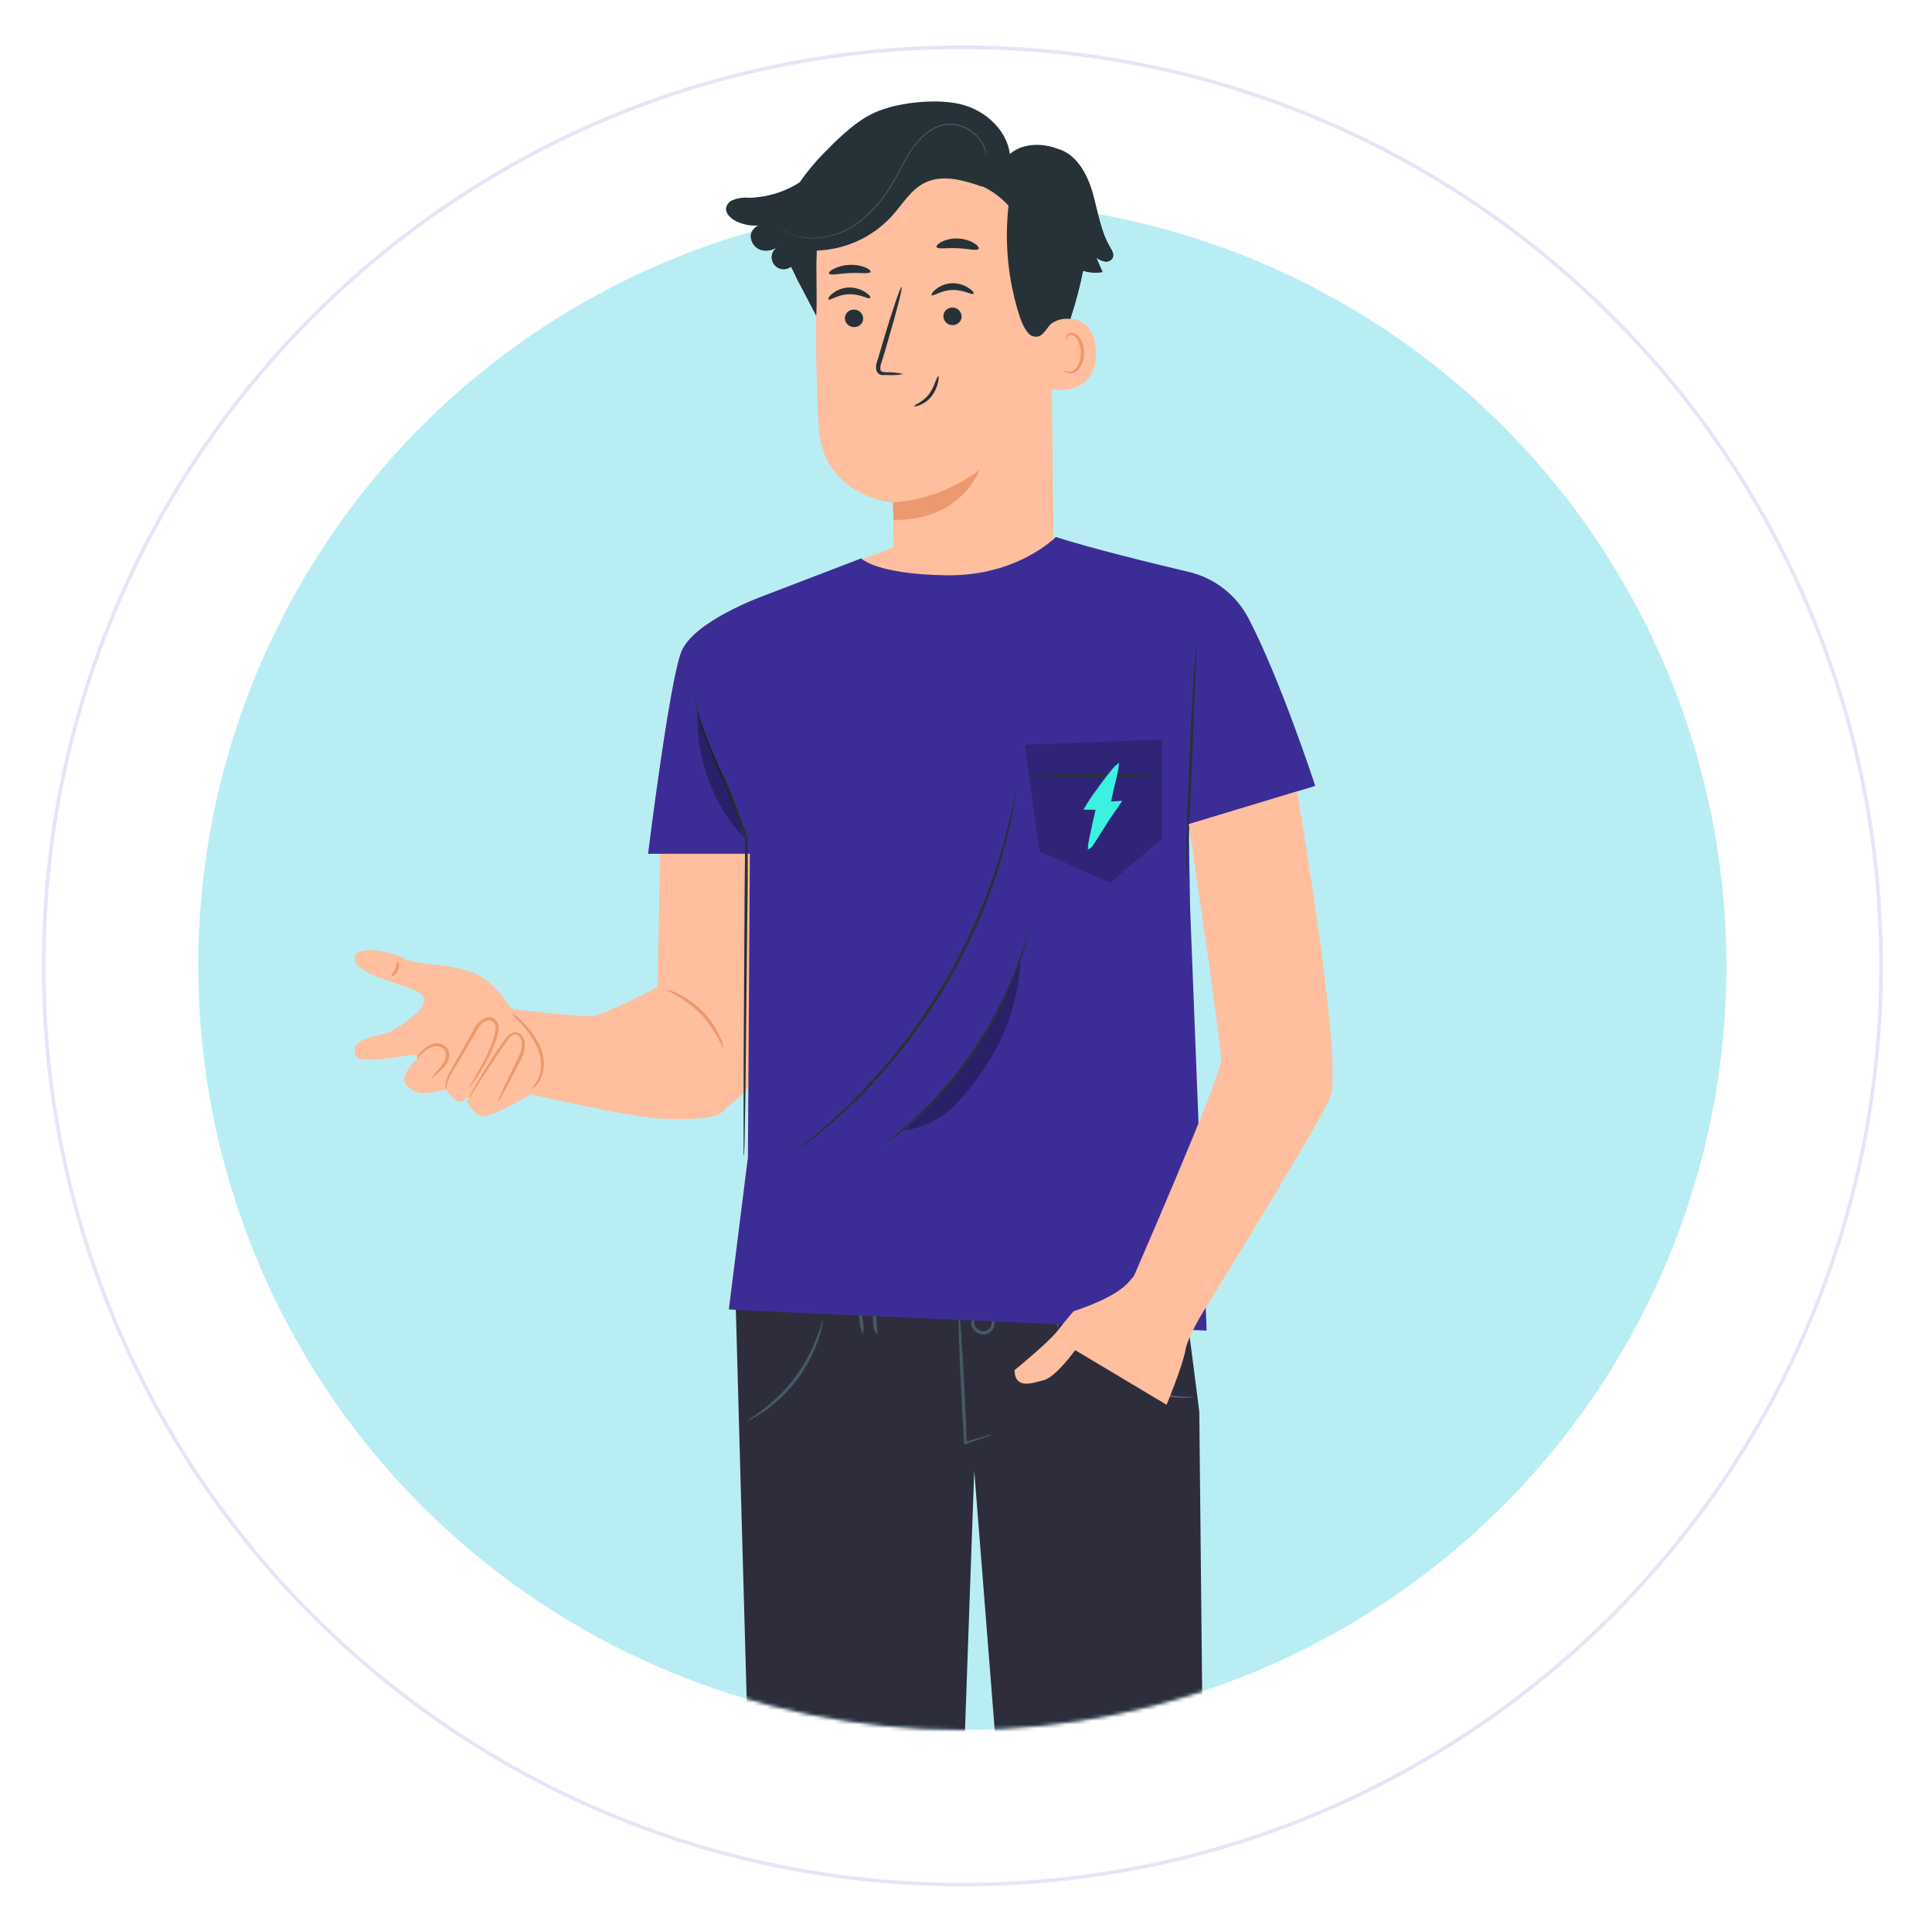 <svg height="530" viewBox="0 0 531 530" width="531" xmlns="http://www.w3.org/2000/svg" xmlns:xlink="http://www.w3.org/1999/xlink"><mask id="a" fill="#fff"><circle cx="210" cy="210" fill="#fff" fill-rule="evenodd" r="210"/></mask><g fill="none" fill-rule="evenodd"><path d="m264.5 517.5c139.176 0 252-112.824 252-252s-112.824-252-252-252-252 112.824-252 252 112.824 252 252 252zm0 1c139.728 0 253-113.272 253-253s-113.272-253-253-253-253 113.272-253 253 113.272 253 253 253z" fill="#d0caf2" opacity=".5"/><circle cx="264.5" cy="265.5" fill="#b8eef3" fill-rule="nonzero" r="210"/><g mask="url(#a)" transform="translate(54.5 55.5)"><g fill-rule="nonzero" transform="translate(42.966 -27.608)"><path d="m174.247 16.498c.666.515 1.29 1.082 1.866 1.696 1.477 1.771 2.46 3.901 2.849 6.174.324 1.557.483 3.143.475 4.733 0 1.696-.119 3.545-.254 5.479-.166 2.025-.212 4.059-.136 6.09.052 1.084.193 2.162.424 3.223.158 1.136.608 2.211 1.306 3.121.326.36.739.63 1.199.785.461.154.953.188 1.43.097.912-.176 1.74-.647 2.358-1.34.975-1.399 1.56-3.033 1.696-4.733h-.39c.571 1.401 1.336 2.714 2.273 3.901.908 1.093 2.201 1.798 3.612 1.968.658.061 1.32-.056 1.917-.339.559-.283 1.016-.734 1.306-1.289.288-.517.423-1.105.39-1.696-.024-.535-.234-1.045-.593-1.442l-.204.17c1.142 1.326 2.56 2.385 4.156 3.104.401.186.815.344 1.238.475l.441.119c-.135-.076-.277-.139-.424-.187-.412-.157-.814-.339-1.204-.543-1.479-.737-2.789-1.771-3.851-3.036l-.203.187c.305.387.482.86.506 1.352s-.105.98-.371 1.396c-.266.494-.681.892-1.187 1.137-.527.253-1.115.353-1.696.288-1.329-.161-2.544-.83-3.392-1.866-.902-1.162-1.633-2.447-2.171-3.817l-.272-.594-.119.645c-.165 1.626-.749 3.18-1.696 4.512-.552.623-1.3 1.042-2.12 1.187-.403.086-.822.061-1.213-.07-.39-.131-.739-.365-1.009-.676-.644-.856-1.063-1.859-1.221-2.918-.21-1.035-.346-2.084-.407-3.138-.089-2.019-.05-4.042.119-6.056.118-1.934.237-3.766.22-5.513-.013-1.609-.195-3.212-.543-4.784-.482-2.321-1.578-4.471-3.171-6.225-.559-.623-1.212-1.155-1.934-1.577z" fill="#455a64"/><path d="m115.118 26.405c.204.188.432.347.678.475.634.376 1.291.71 1.968 1.001 1.009.427 2.054.768 3.121 1.018 1.315.302 2.655.484 4.003.543 1.345.027 2.69-.064 4.02-.271 1.077-.177 2.138-.444 3.172-.797.699-.244 1.379-.539 2.035-.882.247-.108.481-.244.695-.407 0 0-1.068.441-2.815 1.001-1.034.312-2.088.551-3.155.712-1.309.187-2.631.266-3.952.237-1.318-.05-2.629-.214-3.918-.492-1.058-.222-2.096-.528-3.104-.916-1.798-.696-2.748-1.289-2.748-1.221z" fill="#455a64"/><path d="m104.687 328.615c0 2.273 8.871 316.459 8.871 316.459h47.187l9.55-268.759s11.16 140.52 11.16 143.556c0 3.037 9.855 126.713 9.855 126.713l43.744-3.562-2.901-282.958-5.342-41.491z" fill="#2d2d3c"/><g fill="#455a64" transform="translate(107.808 330.125)"><path d="m67.406 36.266c-.609.333-1.252.6-1.917.798-1.255.458-3.087 1.085-5.326 1.849l-.441.152v-.441c-.254-3.783-.56-8.837-.831-14.384-.305-6.005-.526-11.433-.628-15.386 0-1.967-.085-3.562-.085-4.664-.05-.568-.016-1.14.102-1.697.155.553.241 1.123.255 1.697.118 1.102.237 2.697.39 4.664.271 3.919.593 9.364.899 15.369.271 5.53.492 10.601.61 14.384l-.475-.305c2.29-.679 4.139-1.221 5.428-1.578.652-.233 1.33-.387 2.019-.458z"/><path d="m63.809 3.579s.153-.238.628-.407c.694-.198 1.438-.132 2.086.186.499.211.92.574 1.203 1.036.283.463.414 1.002.375 1.543-.067.671-.346 1.303-.798 1.804-.452.5-1.052.843-1.713.978-.671.116-1.361.028-1.981-.254-.62-.281-1.142-.742-1.496-1.324-.278-.448-.425-.965-.425-1.493 0-.527.147-1.044.425-1.492.369-.59.915-1.047 1.561-1.307.474-.152.746-.135.763-.084.017.05-1.069.356-1.696 1.696-.186.355-.272.753-.251 1.153.021.399.148.786.369 1.12.275.409.66.732 1.11.933.449.201.947.271 1.435.203.474-.108.904-.357 1.234-.714s.544-.806.614-1.287c.041-.393-.037-.79-.225-1.138-.187-.348-.475-.631-.826-.813-.739-.37-1.579-.489-2.392-.339z"/><path d="m85.469 6.802c-.254 0-.61-1.323-.797-3.037-.187-1.713-.119-3.104.136-3.138.254-.034.61 1.34.797 3.054.187 1.713.136 3.104-.136 3.121z"/><path d="m88.726 6.497c-.254 0-.475-1.459-.475-3.24 0-1.782.187-3.24.441-3.257.255-.017.475 1.459.492 3.24s-.169 3.257-.458 3.257z"/><path d="m31.871 8.668c-.587-1.127-.895-2.377-.899-3.647-.237-2.053-.22-3.732 0-3.749.221-.017.645 1.611.882 3.647.308 1.23.314 2.516.017 3.749z"/><path d="m35.84 8.956c-.84-1.087-1.25-2.446-1.153-3.817-.209-1.356.08-2.741.814-3.901.176 1.281.215 2.578.118 3.868.196 1.273.269 2.563.221 3.85z"/><path d="m20.88 4.766c.018.469-.034.938-.153 1.391-.243 1.245-.561 2.474-.949 3.681-1.345 4.019-3.32 7.798-5.852 11.196-2.578 3.439-5.687 6.445-9.21 8.905-1.086.761-2.219 1.452-3.393 2.07-.41.26-.856.46-1.323.593 0-.118 1.697-1.136 4.309-3.104 3.364-2.557 6.361-5.565 8.904-8.939 2.49-3.337 4.494-7.009 5.954-10.907 1.187-2.986 1.594-4.92 1.713-4.886z"/><path d="m122.937 25.936c-.459.154-.941.228-1.425.22-1.314.124-2.637.124-3.952 0-4.344-.448-8.504-1.989-12.093-4.478-3.493-2.447-6.273-5.778-8.057-9.652-.52-1.151-.929-2.35-1.221-3.579-.147-.437-.216-.896-.204-1.357.153 0 .543 1.883 1.968 4.699 1.882 3.688 4.636 6.862 8.023 9.245 3.478 2.403 7.467 3.965 11.652 4.563 3.325.39 5.309.186 5.309.339z"/></g><path d="m83.994 206.788-.798 36.639s-14.027 7.464-17.64 7.922c-3.612.458-24.153-2.137-24.153-2.137l1.069 22.272s32.583 7.922 42.76 8.142c10.177.221 14.672-.22 16.503-2.493 1.832-2.273 8.481-5.089 10.296-15.352 1.815-10.262-3.392-54.993-3.392-54.993z" fill="#ffbe9d"/><path d="m101.414 260.645c-1.548-3.624-3.685-6.966-6.327-9.889-2.832-2.741-6.106-4.983-9.685-6.633 1.192.134 2.345.503 3.392 1.086 5.225 2.461 9.374 6.743 11.67 12.043.52 1.064.842 2.214.95 3.393z" fill="#eb996e"/><path d="m43.965 251.349s-4.241-8.956-11.144-11.772c-6.904-2.816-15.842-2.053-19.15-3.969-3.307-1.917-12.653-3.817-13.569-.628s4.97 5.326 10.974 7.328c6.005 2.002 8.481 2.884 7.921 5.445s-7.921 7.667-10.092 8.295c-2.171.627-8.871 1.526-8.905 4.597-.033 3.07 2.002 2.68 5.462 2.68 3.561-.228 7.102-.692 10.601-1.391 0 0 1.696.407.882 1.408s-4.97 4.716-2.544 7.277c.79.753 1.741 1.317 2.781 1.649s2.142.424 3.223.268l4.851-.899s2.68 4.715 4.851 2.799c2.171-1.917.645.458.645.458s2.425 4.274 4.969 4.02c2.545-.255 11.873-5.53 11.873-5.53l5.547-6.989z" fill="#ffbe9d"/><g fill="#eb996e"><path d="m21.253 268.482c-.118 0 .407-1.069 1.696-2.341.681-.696 1.253-1.491 1.697-2.358.29-.466.444-1.003.444-1.552s-.154-1.087-.444-1.552c-.37-.406-.843-.704-1.369-.862-.525-.159-1.084-.171-1.617-.037-.934.232-1.797.693-2.51 1.34-1.238 1.136-1.9 2.035-2.018 1.934.372-.909.953-1.717 1.696-2.358.734-.81 1.68-1.397 2.731-1.697.679-.195 1.4-.194 2.079.004.678.198 1.287.585 1.754 1.116.46.594.689 1.336.644 2.086-.04.658-.22 1.3-.525 1.883-.527.92-1.21 1.741-2.019 2.426-1.509 1.187-2.154 2.019-2.239 1.968z"/><path d="m31.481 271.145c-.119 0 1.255-2.256 3.256-5.886 1.195-2.108 2.216-4.309 3.054-6.582.541-1.278.873-2.636.983-4.02.001-.318-.063-.632-.189-.924-.125-.291-.309-.554-.54-.772-.253-.2-.553-.33-.871-.377-.319-.048-.644-.011-.944.105-1.357.39-2.137 1.815-2.883 3.088l-2.171 3.731c-1.357 2.324-2.613 4.445-3.715 6.294-.946 1.315-1.658 2.784-2.103 4.342-.085.562-.085 1.134 0 1.696 0 0-.119-.118-.221-.424-.147-.442-.193-.911-.135-1.374.322-1.64.974-3.199 1.916-4.58 1.052-1.883 2.239-4.037 3.562-6.395l2.12-3.748c.635-1.561 1.852-2.814 3.393-3.495.437-.152.906-.192 1.362-.115.457.077.887.269 1.25.556.324.301.581.666.756 1.072.176.406.264.844.261 1.286-.127 1.485-.494 2.94-1.085 4.309-.887 2.292-1.977 4.5-3.257 6.598-1.068 1.798-2.018 3.206-2.68 4.156-.306.534-.683 1.025-1.119 1.459z"/><path d="m39.385 274.894c.141-.589.351-1.158.628-1.697.458-1 1.136-2.459 2.001-4.257s1.917-3.953 3.019-6.26c.617-1.153.943-2.44.95-3.748-.013-.651-.233-1.281-.627-1.798-.167-.244-.398-.435-.668-.552s-.568-.155-.859-.11c-1.187.305-1.934 1.832-2.765 2.918l-2.323 3.392c-1.408 2.137-2.68 4.105-3.817 5.818l-2.578 4.038c-.279.504-.627.966-1.035 1.374.188-.545.445-1.064.764-1.544.542-.984 1.34-2.375 2.357-4.071 1.018-1.696 2.239-3.732 3.664-5.937.712-1.103 1.476-2.256 2.29-3.393.407-.593.797-1.17 1.272-1.696.465-.715 1.168-1.244 1.984-1.493.449-.079.91-.028 1.331.146s.783.465 1.044.838c.497.648.77 1.44.78 2.256-.007 1.445-.368 2.866-1.051 4.139-1.188 2.358-2.29 4.427-3.206 6.192-.916 1.764-1.696 3.172-2.222 4.138-.262.469-.574.907-.933 1.307z"/><path d="m11.839 236.303c.204-.102.713 1.12.102 2.494s-1.832 1.832-1.9 1.611c-.068-.22.679-.848 1.137-1.951.458-1.102.475-2.103.661-2.154z"/><path d="m48.73 271.382c.718-.919 1.332-1.914 1.832-2.968.45-1.169.68-2.411.679-3.664-.026-1.533-.342-3.047-.933-4.461-1.168-2.588-2.768-4.957-4.732-7.006-.875-.821-1.654-1.737-2.324-2.731 1.008.658 1.931 1.439 2.748 2.324 2.163 1.99 3.895 4.403 5.088 7.09.626 1.517.943 3.143.933 4.784-.037 1.349-.349 2.677-.916 3.901-.442 1.164-1.284 2.132-2.375 2.731z"/></g><path d="m191.157 46.641.916 73.84c.153 12.552-2.188 31.025-22.05 30.38-17.182-1.883-21.745-18.15-21.88-29.871 0-5.564-.119-10.178-.17-10.755 0 0-18.81-1.543-20.354-20.135-.763-8.973-.848-27.615-.712-44.459.071-8.73 3.426-17.114 9.398-23.482 5.971-6.368 14.122-10.254 22.829-10.885l1.798-.136c19.387-.288 30.513 16.064 30.225 35.503z" fill="#ffbe9d"/><path d="m147.972 110.235c8.609-.642 16.852-3.745 23.747-8.939 0 0-4.919 14.028-23.594 13.706z" fill="#eb996e"/><path d="m158.624 53.257c.374.373 2.528-1.357 5.632-1.442s5.444 1.442 5.767 1.052c.322-.39-.221-.865-1.239-1.577-1.363-.921-2.985-1.385-4.63-1.323-1.632.063-3.199.659-4.461 1.696-.933.712-1.238 1.425-1.069 1.595z" fill="#263238"/><path d="m161.814 59.109c.035.655.327 1.271.813 1.712s1.126.673 1.782.646c.322.002.641-.06.939-.183.297-.123.567-.305.793-.534s.404-.502.523-.801c.119-.299.177-.619.17-.941-.043-.652-.338-1.262-.822-1.702-.484-.44-1.119-.675-1.773-.656-.322-.002-.641.06-.939.183-.297.123-.567.305-.793.534-.226.229-.404.502-.523.801s-.177.619-.17.941z" fill="#263238"/><path d="m150.823 74.918c-1.538-.367-3.118-.532-4.699-.491-.729 0-1.441-.119-1.594-.611-.113-.751-.001-1.518.322-2.205.56-1.815 1.154-3.715 1.696-5.716 2.409-8.125 4.105-14.792 3.783-14.893-.323-.102-2.561 6.429-4.97 14.554l-1.696 5.75c-.4.91-.46 1.933-.17 2.884.121.252.299.471.52.642s.478.288.752.342c.417.047.838.047 1.256 0 1.604.134 3.219.048 4.8-.255z" fill="#263238"/><path d="m159.947 40.009c.306.678 2.799.17 5.784.322 2.986.153 5.445.814 5.784.136.153-.305-.305-.95-1.323-1.561-1.338-.759-2.839-1.183-4.376-1.238-1.526-.079-3.048.224-4.427.882-1.051.526-1.56 1.119-1.442 1.459z" fill="#263238"/><path d="m130.384 47.32c.323.56 2.748 0 5.699-.153 2.952-.153 5.394.288 5.699-.305.136-.288-.356-.78-1.373-1.238-1.386-.546-2.872-.789-4.36-.713-1.501.044-2.976.409-4.325 1.069-1.017.526-1.492 1.052-1.34 1.34z" fill="#263238"/><path d="m190.648 60.602c.306-.17 12.501-4.716 13.027 8.023.526 12.739-12.382 10.653-12.433 10.28s-.594-18.303-.594-18.303z" fill="#ffbe9d"/><path d="m194.94 73.85s.237.152.61.305c.544.221 1.152.221 1.696 0 1.34-.543 2.375-2.731 2.341-5.089-.016-1.093-.271-2.17-.746-3.155-.119-.402-.336-.768-.633-1.064-.296-.296-.662-.514-1.064-.632-.256-.06-.525-.026-.758.096s-.415.322-.514.566c-.169.356 0 .611-.135.645-.136.034-.289-.203-.204-.746.058-.319.226-.607.475-.814.339-.275.77-.408 1.204-.373.528.084 1.027.301 1.448.63.421.329.752.76.961 1.253.584 1.079.899 2.284.916 3.511 0 2.578-1.204 5.089-3.019 5.649-.337.115-.695.152-1.047.108-.353-.044-.691-.168-.989-.362-.509-.204-.644-.492-.542-.526z" fill="#eb996e"/><path d="m153.842 83.739c-.136-.322 2.358-1.069 4.105-3.392.717-1.049 1.288-2.19 1.696-3.393.373-.933.661-1.51.797-1.459s.102.662-.102 1.696c-.283 1.354-.862 2.629-1.696 3.732-.836 1.114-1.963 1.977-3.256 2.494-.849.407-1.51.441-1.544.322z" fill="#263238"/><path d="m102.177 28.949c.237-.724.74-1.33 1.408-1.696 1.487-.673 3.125-.942 4.749-.78 4.961-.095 9.799-1.563 13.976-4.241 1.95-2.804 4.128-5.443 6.513-7.888 5.632-5.818 10.177-9.771 15.062-11.688 6.208-2.51 16.572-3.511 23.034-1.815s12.28 6.938 13.179 13.57c3.63-3.07 9.075-3.053 13.485-1.272h.118c4.919 1.696 7.718 6.955 9.16 11.976 1.441 5.021 2.069 10.381 4.732 14.876.56.933 1.221 2.07.729 3.036-.221.362-.548.647-.936.817s-.819.216-1.235.133c-.828-.178-1.609-.53-2.29-1.035.543 1.323 1.103 2.629 1.697 3.935-1.784.307-3.616.185-5.343-.356-.907 4.476-2.08 8.894-3.511 13.231-1.835-.213-3.684.245-5.208 1.289-1.696 1.544-2.493 4.461-5.342 3.393-1.459-.56-2.799-3.63-3.291-5.089-3.23-9.892-4.3-20.362-3.138-30.703-2.04-2.243-4.501-4.064-7.243-5.36l.221.204c-5.19-1.798-11.076-3.579-15.995-1.137-3.833 1.883-6.072 5.852-8.939 9.024-2.637 2.918-5.837 5.274-9.408 6.923-3.57 1.65-7.438 2.561-11.369 2.678-.272 5.242.169 12.637-.119 17.862l-4.41-8.414c-.353-.597-.671-1.214-.95-1.849l-.102-.187c-.44-1.02-.933-2.016-1.475-2.985-.604.472-1.353.717-2.119.694-.765-.024-1.498-.315-2.071-.823-.573-.508-.95-1.202-1.064-1.959-.115-.757.04-1.531.436-2.186.442-.609.974-1.146 1.578-1.595-.641.623-1.433 1.069-2.298 1.295-.865.226-1.774.224-2.638-.006-.845-.259-1.583-.786-2.1-1.503-.518-.717-.787-1.583-.766-2.466.064-.602.288-1.176.649-1.662s.845-.867 1.403-1.103c-2.301.18-4.603-.328-6.615-1.459-1.323-.865-2.595-2.035-2.154-3.681z" fill="#263238"/><path d="m116.814 34.581.153.136.458.339c.618.407 1.264.77 1.934 1.086 2.488 1.14 5.224 1.636 7.954 1.442 4.027-.283 7.888-1.714 11.127-4.122 3.934-3.021 7.217-6.806 9.651-11.128 1.34-2.239 2.443-4.546 3.664-6.683 1.108-2.077 2.508-3.985 4.156-5.666 1.486-1.513 3.329-2.627 5.36-3.24.914-.261 1.865-.375 2.815-.339.884.051 1.757.223 2.595.509 2.562.881 4.695 2.699 5.971 5.089.428.887.752 1.821.967 2.782.004-.062.004-.124 0-.187 0-.153 0-.356 0-.577-.157-.726-.396-1.431-.713-2.103-1.264-2.456-3.417-4.337-6.021-5.259-.864-.306-1.766-.488-2.68-.543-.988-.056-1.979.047-2.934.305-2.105.647-4.013 1.813-5.547 3.393-1.677 1.708-3.104 3.644-4.24 5.75-1.222 2.137-2.324 4.444-3.664 6.666-2.399 4.272-5.635 8.017-9.515 11.009-3.19 2.413-7.004 3.862-10.992 4.173-2.688.21-5.388-.232-7.87-1.289-.908-.457-1.787-.973-2.629-1.544z" fill="#455a64"/><path d="m130.248 54.427c.356.373 2.51-1.357 5.631-1.442s5.428 1.459 5.767 1.052-.237-.865-1.238-1.578c-1.368-.912-2.987-1.375-4.631-1.323-1.636.068-3.207.663-4.478 1.696-.915.712-1.238 1.425-1.051 1.595z" fill="#263238"/><path d="m134.743 59.652c.039.657.335 1.272.824 1.713.488.441 1.131.672 1.788.645.321.005.64-.056.938-.177.297-.121.567-.301.794-.529.226-.228.404-.499.523-.798.12-.298.177-.618.171-.939-.048-.654-.346-1.264-.833-1.703-.487-.439-1.124-.674-1.779-.654-.32 0-.637.063-.933.186-.295.123-.563.303-.789.53-.225.227-.403.496-.524.793s-.182.614-.18.933z" fill="#263238"/><path d="m128.145 130.353 21.423-8.413 39.486-2.24 18.556 7.057-25.425 14.13-21.931-.814z" fill="#ffbe9d"/><path d="m264.024 188.129s-9.55-29.278-18.421-46.207c-1.673-3.159-4.005-5.921-6.837-8.101-2.833-2.18-6.1-3.727-9.581-4.537-10.177-2.408-26.613-6.412-36.485-9.584 0 0-10.38 10.823-30.123 10.534-19.303-.288-23.34-4.647-23.34-4.647l-26.985 10.347s-19.184 6.887-22.491 15.385c-3.308 8.499-9.109 55.469-9.109 55.469h27.97l-.526 83.389-5.241 41.831c1.95.339 131.316 5.835 131.316 5.835l-4.545-116.331-.374-22.849z" fill="#3c2d96"/><path d="m184.203 176.814 4.003 29.312 19.404 8.668 14.349-12.213v-27.225z" fill="#000" opacity=".2"/><path d="m221.45 185.126c0 .238-8.057.441-18.013.441-9.957 0-18.013-.203-18.013-.441 0-.237 8.073-.441 18.013-.441 6.008-.153 12.02-.006 18.013.441z" fill="#263238"/><path d="m93.425 163.431c.096.251.165.513.203.78.136.577.305 1.323.526 2.239.693 2.803 1.554 5.561 2.578 8.261 1.289 3.393 3.104 7.548 5.326 12.128 2.222 4.58 4.02 10.025 6.004 15.844v.135c0 6.972 0 14.588-.152 22.561-.187 17.794-.356 33.926-.475 45.647-.102 5.767-.187 10.483-.238 13.825 0 1.577-.084 2.833-.118 3.766-.004.436-.032.872-.085 1.306-.076-.437-.104-.881-.085-1.323 0-.933 0-2.189 0-3.749 0-3.393 0-8.058 0-13.842 0-11.755.136-27.853.238-45.63 0-7.973.135-15.606.203-22.561v.119c-1.951-5.801-3.833-11.195-5.852-15.826-1.947-3.981-3.68-8.064-5.19-12.23-.984-2.73-1.778-5.524-2.375-8.363-.186-1.001-.339-1.696-.39-2.29-.069-.26-.109-.528-.118-.797z" fill="#263238"/><path d="m231.305 149.827c.063.824.063 1.652 0 2.476 0 1.696-.153 4.02-.255 6.785-.22 5.852-.526 13.655-.865 22.289-.339 8.635-.746 16.437-1.018 22.29-.152 2.731-.288 5.088-.39 6.785-.001.832-.086 1.661-.254 2.476-.073-.824-.073-1.652 0-2.476 0-1.697 0-4.02.119-6.785.152-5.7.407-13.571.763-22.29.356-8.718.763-16.589 1.136-22.272.17-2.85.357-5.089.509-6.785-.001-.838.084-1.673.255-2.493z" fill="#263238"/><path d="m94.222 167.655c-.489 12.775 4.069 25.229 12.687 34.672-2.629-12.01-9.193-23.189-12.687-34.672z" fill="#000" opacity=".3"/><path d="m151.043 282.815c6.083-.81 11.631-3.902 15.52-8.651 4.094-4.576 7.599-9.648 10.431-15.097 3.666-7.405 5.745-15.493 6.106-23.748-7.531 20.237-18.59 36.216-32.057 47.496z" fill="#000" opacity=".3"/><path d="m185.492 226.533c-.011.252-.051.503-.119.746-.119.577-.272 1.272-.458 2.103-.187.831-.475 2.019-.865 3.291s-.78 2.731-1.374 4.309c-1.268 3.705-2.758 7.33-4.461 10.856-2.108 4.31-4.481 8.486-7.107 12.502-2.678 3.991-5.613 7.804-8.786 11.416-2.602 2.928-5.384 5.693-8.328 8.277-1.238 1.137-2.443 2.053-3.392 2.884-.95.831-1.951 1.51-2.731 2.036l-1.696 1.204c-.407.271-.628.407-.645.373.155-.195.338-.367.543-.509l1.696-1.34c.746-.56 1.696-1.272 2.629-2.137s2.188-1.798 3.392-2.952c2.873-2.628 5.597-5.414 8.159-8.345 3.11-3.611 5.998-7.406 8.65-11.365 2.619-3.983 4.998-8.118 7.124-12.383 1.729-3.487 3.263-7.065 4.597-10.721.627-1.544 1.051-2.985 1.475-4.241.424-1.255.764-2.34 1.001-3.24.238-.899.458-1.492.628-2.052-.011-.239.012-.479.068-.712z" fill="#263238"/><path d="m181.744 190.13c-.006.401-.057.799-.153 1.188-.136.848-.339 1.967-.594 3.392-.254 1.425-.593 3.257-1.119 5.31-.526 2.052-1.001 4.427-1.798 6.971-.39 1.273-.78 2.613-1.188 4.004-.407 1.39-.966 2.815-1.458 4.291-.984 2.986-2.29 6.073-3.596 9.347-3.044 7.01-6.551 13.811-10.499 20.355-4.032 6.517-8.503 12.751-13.383 18.659-2.307 2.663-4.461 5.225-6.683 7.447-1.085 1.12-2.103 2.256-3.155 3.257l-3.036 2.884c-1.899 1.865-3.782 3.392-5.377 4.783-1.594 1.391-3.019 2.511-4.223 3.393l-2.731 2.069c-.311.25-.64.477-.984.679.265-.302.56-.575.882-.815l2.629-2.188c1.171-.933 2.562-2.086 4.122-3.511 1.561-1.425 3.392-2.969 5.275-4.852l2.985-2.917c1.035-1.018 2.036-2.137 3.104-3.274 2.188-2.239 4.309-4.8 6.598-7.464 9.715-11.752 17.71-24.825 23.747-38.828 1.323-3.24 2.646-6.31 3.646-9.261.509-1.476 1.069-2.884 1.51-4.275l1.221-3.969c.848-2.528 1.374-4.869 1.917-6.904.543-2.036.967-3.817 1.272-5.276.305-1.458.56-2.493.746-3.392.08-.375.187-.744.323-1.103z" fill="#263238"/><path d="m181.353 348.733s9.21-7.481 11.873-10.873c2.663-3.393 4.41-5.377 4.41-5.377s11.042-3.308 15.096-7.973 10.72-11.399 10.72-11.399l13.077 13.706s-7.531 12.23-8.158 16.267c-.628 4.037-5.207 15.148-5.207 15.148l-25.12-15.012s-5.343 7.481-8.77 8.295c-2.798.661-7.717 2.697-7.921-2.782z" fill="#ffbe9d"/><path d="m259.037 189.655s12.806 75.163 9.109 83.983c-3.698 8.821-38.893 65.477-38.893 65.477l-16.249-13.57s25.239-57.674 25.188-62.169-8.939-64.73-8.939-64.73z" fill="#ffbe9d"/></g></g><g fill-rule="nonzero" transform="translate(199.554 27.892)"><path d="m89.069 46.641.916 73.84c-6.039.509-5.677 5.772-25.539 5.127-17.182-1.883-18.256 7.103-18.391-4.618 0-5.564-.119-10.178-.17-10.755 0 0-18.81-1.543-20.354-20.135-.763-8.973-.848-27.615-.712-44.459.071-8.73 3.426-17.114 9.398-23.482 5.971-6.368 14.122-10.254 22.829-10.885l1.798-.136c19.387-.288 30.513 16.064 30.225 35.503z" fill="#ffbe9d"/><path d="m45.884 110.235c8.609-.642 16.852-3.745 23.747-8.939 0 0-4.919 14.028-23.594 13.706z" fill="#eb996e"/><g fill="#263238"><path d="m56.536 53.257c.374.373 2.528-1.357 5.632-1.442s5.444 1.442 5.767 1.052c.322-.39-.221-.865-1.239-1.577-1.363-.921-2.985-1.385-4.63-1.323-1.632.063-3.199.659-4.461 1.696-.933.712-1.238 1.425-1.069 1.595z"/><path d="m59.726 59.109c.035.655.327 1.271.813 1.712s1.126.673 1.782.646c.322.002.641-.06.939-.183.297-.123.567-.305.793-.534s.404-.502.523-.801c.119-.299.177-.619.17-.941-.043-.652-.338-1.262-.822-1.702-.484-.44-1.119-.675-1.773-.656-.322-.002-.641.06-.939.183-.297.123-.567.305-.793.534-.226.229-.404.502-.523.801s-.177.619-.17.941z"/><path d="m48.735 74.918c-1.538-.367-3.118-.532-4.699-.491-.729 0-1.441-.119-1.594-.611-.113-.751-.001-1.518.322-2.205.56-1.815 1.154-3.715 1.696-5.716 2.409-8.125 4.105-14.792 3.783-14.893-.323-.102-2.561 6.429-4.97 14.554l-1.696 5.75c-.4.91-.46 1.933-.17 2.884.121.252.299.471.52.642s.478.288.752.342c.417.047.838.047 1.256 0 1.604.134 3.219.048 4.8-.255z"/><path d="m57.859 40.009c.306.678 2.799.17 5.784.322 2.986.153 5.445.814 5.784.136.153-.305-.305-.95-1.323-1.561-1.338-.759-2.839-1.183-4.376-1.238-1.526-.079-3.048.224-4.427.882-1.051.526-1.56 1.119-1.442 1.459z"/><path d="m28.296 47.32c.323.56 2.748 0 5.699-.153 2.952-.153 5.394.288 5.699-.305.136-.288-.356-.78-1.373-1.238-1.386-.546-2.872-.789-4.36-.713-1.501.044-2.976.409-4.325 1.069-1.017.526-1.492 1.052-1.34 1.34z"/></g><path d="m88.56 60.602c.306-.17 12.501-4.716 13.027 8.023.526 12.739-12.382 10.653-12.433 10.28s-.594-18.303-.594-18.303z" fill="#ffbe9d"/><path d="m92.852 73.85s.237.152.61.305c.544.221 1.152.221 1.696 0 1.34-.543 2.375-2.731 2.341-5.089-.016-1.093-.271-2.17-.746-3.155-.119-.402-.336-.768-.633-1.064-.296-.296-.662-.514-1.064-.632-.256-.06-.525-.026-.758.096s-.415.322-.514.566c-.169.356 0 .611-.135.645-.136.034-.289-.203-.204-.746.058-.319.226-.607.475-.814.339-.275.77-.408 1.204-.373.528.084 1.027.301 1.448.63.421.329.752.76.961 1.253.584 1.079.899 2.284.916 3.511 0 2.578-1.204 5.089-3.019 5.649-.337.115-.695.152-1.047.108-.353-.044-.691-.168-.989-.362-.509-.204-.644-.492-.542-.526z" fill="#eb996e"/><path d="m51.754 83.739c-.136-.322 2.358-1.069 4.105-3.392.717-1.049 1.288-2.19 1.696-3.393.373-.933.661-1.51.797-1.459s.102.662-.102 1.696c-.283 1.354-.862 2.629-1.696 3.732-.836 1.114-1.963 1.977-3.256 2.494-.849.407-1.51.441-1.544.322z" fill="#263238"/><path d="m.089 28.949c.237-.724.74-1.33 1.408-1.696 1.487-.673 3.125-.942 4.749-.78 4.961-.095 9.799-1.563 13.976-4.241 1.95-2.804 4.128-5.443 6.513-7.888 5.632-5.818 10.177-9.771 15.062-11.688 6.208-2.51 16.572-3.511 23.034-1.815s12.28 6.938 13.179 13.57c3.63-3.07 9.075-3.053 13.485-1.272h.118c4.919 1.696 7.718 6.955 9.16 11.976 1.441 5.021 2.069 10.381 4.732 14.876.56.933 1.221 2.07.729 3.036-.221.362-.548.647-.936.817s-.819.216-1.235.133c-.828-.178-1.609-.53-2.29-1.035.543 1.323 1.103 2.629 1.697 3.935-1.784.307-3.616.185-5.343-.356-.907 4.476-2.08 8.894-3.511 13.231-1.835-.213-3.684.245-5.208 1.289-1.696 1.544-2.493 4.461-5.342 3.393-1.459-.56-2.799-3.63-3.291-5.089-3.23-9.892-4.3-20.362-3.138-30.703-2.04-2.243-4.501-4.064-7.243-5.36l.221.204c-5.19-1.798-11.076-3.579-15.995-1.137-3.833 1.883-6.072 5.852-8.939 9.024-2.637 2.918-5.837 5.274-9.408 6.923-3.57 1.65-7.438 2.561-11.369 2.678-.272 5.242.169 12.637-.119 17.862l-4.41-8.414c-.353-.597-.671-1.214-.95-1.849l-.102-.187c-.44-1.02-.933-2.016-1.475-2.985-.604.472-1.353.717-2.119.694-.765-.024-1.498-.315-2.071-.823-.573-.508-.95-1.202-1.064-1.959-.115-.757.04-1.531.436-2.186.442-.609.974-1.146 1.578-1.595-.641.623-1.433 1.069-2.298 1.295-.865.226-1.774.224-2.638-.006-.845-.259-1.583-.786-2.1-1.503-.518-.717-.787-1.583-.766-2.466.064-.602.288-1.176.649-1.662s.845-.867 1.403-1.103c-2.301.18-4.603-.328-6.615-1.459-1.323-.865-2.595-2.035-2.154-3.681z" fill="#263238"/><path d="m14.726 34.581.153.136.458.339c.618.407 1.264.77 1.934 1.086 2.488 1.14 5.224 1.636 7.954 1.442 4.027-.283 7.888-1.714 11.127-4.122 3.934-3.021 7.217-6.806 9.651-11.128 1.34-2.239 2.443-4.546 3.664-6.683 1.108-2.077 2.508-3.985 4.156-5.666 1.486-1.513 3.329-2.627 5.36-3.24.914-.261 1.865-.375 2.815-.339.884.051 1.757.223 2.595.509 2.562.881 4.695 2.699 5.971 5.089.428.887.752 1.821.967 2.782.004-.062.004-.124 0-.187 0-.153 0-.356 0-.577-.157-.726-.396-1.431-.713-2.103-1.264-2.456-3.417-4.337-6.021-5.259-.864-.306-1.766-.488-2.68-.543-.988-.056-1.979.047-2.934.305-2.105.647-4.013 1.813-5.547 3.393-1.677 1.708-3.104 3.644-4.24 5.75-1.222 2.137-2.324 4.444-3.664 6.666-2.399 4.272-5.635 8.017-9.515 11.009-3.19 2.413-7.004 3.862-10.992 4.173-2.688.21-5.388-.232-7.87-1.289-.908-.457-1.787-.973-2.629-1.544z" fill="#455a64"/><path d="m28.16 54.427c.356.373 2.51-1.357 5.631-1.442s5.428 1.459 5.767 1.052-.237-.865-1.238-1.578c-1.368-.912-2.987-1.375-4.631-1.323-1.636.068-3.207.663-4.478 1.696-.915.712-1.238 1.425-1.051 1.595z" fill="#263238"/><path d="m32.655 59.652c.039.657.335 1.272.824 1.713.488.441 1.131.672 1.788.645.321.005.64-.056.938-.177.297-.121.567-.301.794-.529.226-.228.404-.499.523-.798.12-.298.177-.618.171-.939-.048-.654-.346-1.264-.833-1.703-.487-.439-1.124-.674-1.779-.654-.32 0-.637.063-.933.186-.295.123-.563.303-.789.53-.225.227-.403.496-.524.793s-.182.614-.18.933z" fill="#263238"/></g><path d="m308.695 210.103-.109.614c-.232 1.312-.674 2.582-1.106 3.826-.178.512-.355 1.021-.514 1.525-.183.618-.38 1.221-.575 1.819-.285.873-.567 1.736-.798 2.624.225.002.452.002.68.003.609.001 1.225.002 1.833.032l.529.026-.321.423c-.638.842-1.321 1.648-1.998 2.447-.043.05-.085.101-.128.151-.72.851-1.432 1.699-2.088 2.589l-.002.003-.002.003c-.641.824-1.276 1.66-1.912 2.499-.89 1.173-1.782 2.349-2.698 3.498-.261.358-.636.572-.986.723l-.452.196.065-.49c.114-.855.336-1.679.583-2.484.095-.308.192-.61.288-.909.159-.494.316-.981.456-1.48l0-.001c.272-.956.575-1.901.88-2.841.037-.115.075-.23.112-.345.234-.72.468-1.438.688-2.159-.933-.117-1.871-.199-2.811-.259l-.482-.031.267-.403c1.239-1.872 2.721-3.567 4.186-5.242.407-.466.814-.931 1.213-1.397.613-.728 1.278-1.419 1.934-2.101.288-.3.575-.598.856-.897.553-.596 1.157-1.188 1.88-1.634z" fill="#3bf1e2" transform="matrix(.996 -.087 .087 .996 -18.16 27.274)"/></g></svg>